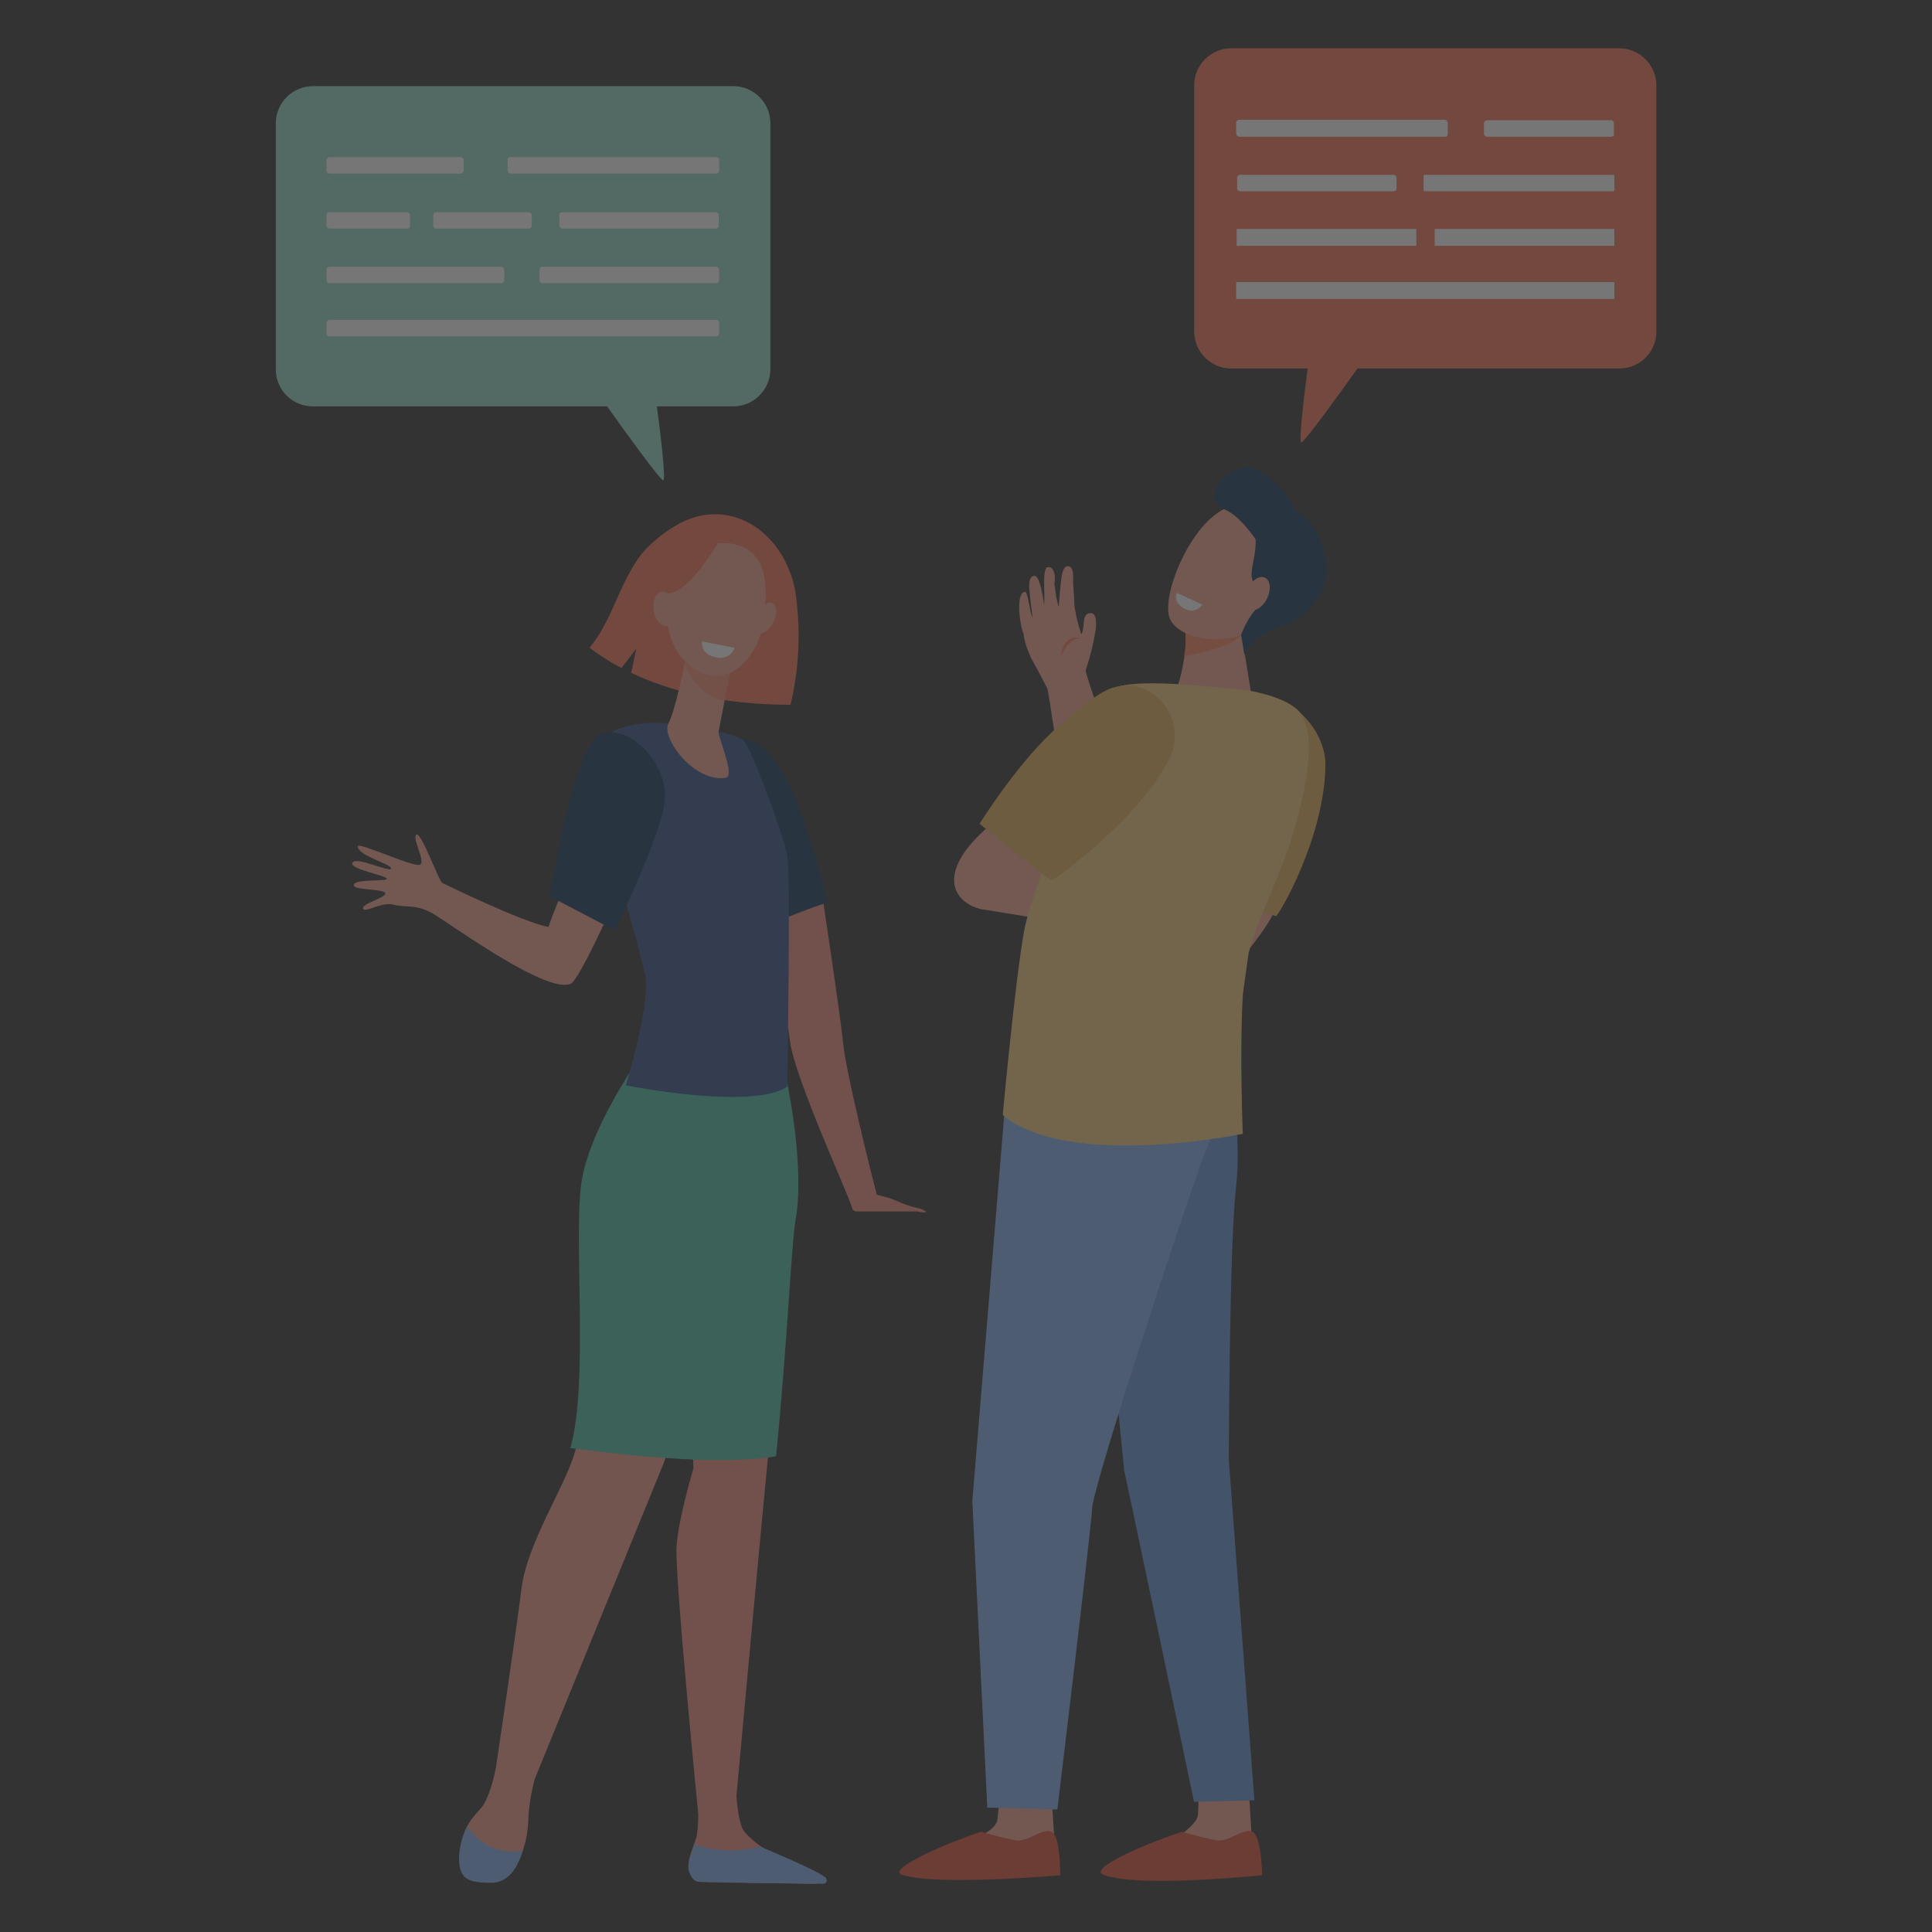 <?xml version="1.0" encoding="utf-8"?>
<!-- Generator: Adobe Illustrator 21.1.0, SVG Export Plug-In . SVG Version: 6.00 Build 0)  -->
<svg version="1.1" id="Layer_1" xmlns="http://www.w3.org/2000/svg" xmlns:xlink="http://www.w3.org/1999/xlink" x="0px" y="0px"
	 viewBox="0 0 400 400" style="enable-background:new 0 0 400 400;" xml:space="preserve">
<rect x="0" y="0" width="400" height="400" fill="#333333" stroke="none"/>
<style type="text/css">
	.st0{opacity:0.332;}
	.st1{fill:#F48C7F;}
	.st2{fill:#13375B;}
	.st3{fill:#F47458;}
	.st4{fill:#F79C8D;}
	.st5{fill:#86B1F2;}
	.st6{fill:#50BFA5;}
	.st7{fill:#355389;}
	.st8{fill:#F7A491;}
	.st9{opacity:0.5;fill:#F47458;enable-background:new    ;}
	.st10{fill:#FFFFFF;}
	.st11{fill:#96D9C9;}
	.st12{fill:#F8A492;}
	.st13{fill:#E5B05C;}
	.st14{fill:#DD513A;}
	.st15{fill:#FE875E;}
	.st16{fill:#6394DB;}
	.st17{fill:#F7CC7F;}
</style>
<g id="Grupo_762" transform="translate(-2854.143 1863.781)" class="st0">
	<g id="Grupo_767" transform="translate(2875.616 -1732.367)">
		<path id="Trazado_1218" class="st1" d="M170.2,119.4c-1.1-0.9-2.5-0.5-6.3-2.3c-1.2-0.5-2.4-0.8-3.6-1.1c-0.2,0-0.3-0.2-0.3-0.3
			c-1.2-4.5-6.3-25.1-6.9-31c-0.6-6.1-4.5-31.9-5.1-35.8c0-0.2-0.3-0.4-0.5-0.4c0,0,0,0-0.1,0l-11.3,3.1c-0.2,0.1-0.4,0.3-0.3,0.5
			c0.7,3.1,5,22.4,6.3,32.1c1,7.8,12.6,32.8,12.8,34.4c0,0,0,0,0,0c0.1,0.5,0.5,0.8,1,0.8c2.9,0,12,0,12.6,0
			C168.9,119.6,170.6,119.7,170.2,119.4z"/>
		<path id="Trazado_1219" class="st2" d="M145.1,39c-6-18.2-12.7-17.4-12.7-17.4l5.2,38.2c3.7-1,8.5-3.3,12.2-4.3
			C148.5,50,147,44.5,145.1,39z"/>
		<path id="Trazado_1220" class="st3" d="M143.3-8.3c-1.8-12-12.7-20.6-24-14.8c-2.9,1.6-5.6,3.7-7.8,6.2c-4.8,6.1-6,13.6-10.9,19.6
			c2.1,1.6,4.3,3,6.6,4.2l3.1-4.1l-1.1,5.1c7.6,3.6,18.3,6.6,33,6.6C144,7,144.3-0.7,143.3-8.3z"/>
		<path id="Trazado_1221" class="st1" d="M146.8,257c-1.7-1.3-3.1-2.1-8.6-4.8c-0.4-0.2-1.7-1-2.1-1.3c-1.3-0.9-2.4-1.9-3.4-3
			c-1-1.1-1.5-4.6-1.7-7.5c0.6-6.3,9.7-107.3,11.6-118.3c2-11.3-1-28.5-1-28.5l-7-2.7L121,137.3l1.1,35.3c0,0-3.1,10.2-3.5,16.2
			c-0.4,6.1,4.5,55.4,4.5,55.4l0,0c0,1.5-0.1,2.9-0.3,4.4c-0.4,1.8-2.4,5.6-1.5,7.4c0.4,0.9,1.1,1.7,2,2.2l24,0.4
			C148.7,258.6,147.8,257.7,146.8,257z"/>
		<path id="Trazado_1222" class="st4" d="M110.3,90c0,0-8.3,12.6-10.3,23s1.5,42.4-2.4,56.1c-2.1,7.4-9.9,18.8-11.1,28.4
			s-5.3,37.1-5.3,37.1l0,0c-0.6,2.9-1.6,6.5-2.9,8.1c-0.8,1-2.2,2.3-3.1,4.1c-1.5,2.9-0.7,7.1,0.4,9.5c0.6,1.2,0,1.2,1.2,1.6
			c3.7,1.1,7.7-0.8,9.3-4.4c1.1-2.5,1.7-5.3,1.8-8c0.1-2.9,0.6-5.7,1.3-8.5l0,0l26.7-65.4l19.3-56.5l4.9-29.1L110.3,90z"/>
		<path id="Trazado_1223" class="st5" d="M86.8,251.7c-5.8,1.1-9.6-2.3-11.6-4.9c-1.5,2.9-2.2,7.2-1.1,9.5c1,2.1,3.7,2,5.9,2.1
			c2.3,0.1,4.1-1.2,5.3-3.2C85.9,254.1,86.4,252.9,86.8,251.7z"/>
		<path id="Trazado_1224" class="st5" d="M136,250.9c-6.4,1.6-11.1,0.5-13.7-0.5c-0.7,1.9-1.6,4.3-1.1,5.7c0.6,1.7,1.4,2.1,2.1,2.1
			c5.8,0.2,21.3,0.4,25.7,0.4c0.4,0,0.7-0.3,0.7-0.7c0-0.2-0.1-0.3-0.2-0.5C148.5,256.1,136.5,251.2,136,250.9z"/>
		<path id="Trazado_1225" class="st6" d="M115.7,170.4c0.5,0,1,0.1,1.5,0.1l0.1,0c0.5,0,1,0.1,1.5,0.1l0.1,0c0.5,0,1,0.1,1.5,0.1
			h0.1c0.5,0,1,0,1.5,0.1c5.7,0.2,12.7,0.1,17.2-0.7c2.3-23,3.2-44.1,4-48.7c2.1-11.3-1.8-29.1-1.8-29.1l-1.8-0.3l1.2-6.6l-31,3.9
			c0,0-8.7,12.6-10.7,23c-2.1,10.4,1.5,42.4-2.5,56.1C96.6,168.3,105.4,169.7,115.7,170.4z"/>
		<path id="Trazado_1226" class="st7" d="M117.1,18.4c0,0-9.7-1.3-14.1,3.5c-4.4,4.8,8.4,43.1,9.2,49.2c0.8,6.1-4.1,22.2-4.1,22.2
			s26,5.2,33.4,0.3c0,0,0.8-43.7,0-48c-0.8-4.3-7.4-22-9-23.7C130.9,20.1,117.1,18.4,117.1,18.4z"/>
		<path id="Trazado_1227" class="st8" d="M120.8,3.6c0,0-0.1,0.3-0.2,0.9c-0.5,2.7-2.4,11.5-3.7,13.9c-1.5,2.9,5.3,12.3,11.9,11.2
			c2-0.3-1.7-8.6-1.5-9.5c0.3-1.7,0.8-4,1.2-6.3c0.3-1.3,0.5-2.7,0.8-3.9c0.7-3.6,1.3-6.5,1.3-6.5L120.8,3.6z"/>
		<path id="Trazado_1228" class="st9" d="M120.6,4.4c0.1-0.6,0.2-0.9,0.2-0.9l9.9-0.2c0,0-0.6,2.9-1.3,6.5c-0.2,1.2-0.5,2.6-0.8,3.9
			c-1.8-0.3-3.4-1.1-4.7-2.4c-1.6-1.4-2.9-3.3-3.6-5.3C120.4,5.4,120.5,4.8,120.6,4.4z"/>
		<path id="Trazado_1229" class="st8" d="M127.4-19c0,0-4.7-0.5-7.6,3.2S113.8-0.2,121,6.1s14.4-0.8,15.5-8.5
			C137.6-10,138-19.2,127.4-19z"/>
		<path id="Trazado_1230" class="st8" d="M138.6-2.5c-0.9,1.7-2.3,2.6-3.2,2.1c-0.9-0.5-1-2.3-0.1-4c0.9-1.7,2.3-2.6,3.2-2.1
			S139.5-4.1,138.6-2.5z"/>
		<path id="Trazado_1231" class="st3" d="M127.9-20.2c0,0-6.2,11.1-10.7,11.6s-5,6.4-5,6.4s1.6-13.6,6-16.3
			C122.6-21,127.9-20.2,127.9-20.2z"/>
		<path id="Trazado_1232" class="st8" d="M118.4-5.8c0.4,2-0.4,3.8-1.6,4s-2.6-1.1-2.9-3.1c-0.4-2,0.4-3.8,1.6-4
			S118.1-7.7,118.4-5.8z"/>
		<path id="Trazado_1233" class="st10" d="M123.9,1.4l6.7,1.3c-0.5,1.5-2.1,2.4-3.6,2C123.4,4.2,123.9,1.4,123.9,1.4z"/>
		<path id="Trazado_1234" class="st8" d="M53.7,56.7c-0.4-1,4.4-2.1,4.6-3.1c0.2-1-6.2-0.7-6.5-1.6c-0.5-1.6,7-0.8,6.8-1.5
			s-7.9-2-7.1-3.3c0.7-1.4,7.8,2.1,8,1.2c0.2-0.9-6.9-2.6-6.9-4.6c0-1,11.7,4.5,12.9,3.8s-1.7-5.4-0.8-6.2c1-0.8,4.7,9.7,5.4,10
			c0.7,0.3,16.5,8.1,22,9.1c0.5-1.9,4.7-11.8,5.1-13.5c3.2,2,6.7,2.2,10,4c-1.9,5.8-8.9,20.4-10.4,21.2C92.2,74.7,72.5,60.4,68.6,58
			c-3.9-2.4-6-1.4-8.5-2.1C57.5,55.2,54.1,57.7,53.7,56.7z"/>
		<path id="Trazado_1235" class="st2" d="M105.8,61.2c0,0,10-20.2,10.4-27.3s-6.7-14.9-12.8-13.6c-6.1,1.4-11,33.9-11,33.9
			L105.8,61.2z"/>
	</g>
	<g id="Grupo_768" transform="translate(2854.143 -1853.147)">
		<path id="Trazado_1236" class="st11" d="M151.8,7.2h-87c-4.3,0-7.7,3.5-7.7,7.7c0,0,0,0,0,0v50.9c0,4.3,3.4,7.7,7.7,7.7
			c0,0,0,0,0,0h60.9c3.9,5.5,11,15.3,11.6,15.3c0.6,0-0.5-9.3-1.3-15.3h15.8c4.3,0,7.7-3.5,7.7-7.7c0,0,0,0,0,0V14.9
			C159.5,10.6,156,7.2,151.8,7.2C151.8,7.2,151.8,7.2,151.8,7.2z"/>
		<path id="Rectángulo_1367" class="st10" d="M68.2,21.9h27.2c0.3,0,0.6,0.3,0.6,0.6v2.2c0,0.3-0.3,0.6-0.6,0.6H68.2
			c-0.3,0-0.6-0.3-0.6-0.6v-2.2C67.6,22.2,67.9,21.9,68.2,21.9z"/>
		<path id="Rectángulo_1368" class="st10" d="M68.2,33.3h16.1c0.3,0,0.6,0.3,0.6,0.6v2.2c0,0.3-0.3,0.6-0.6,0.6H68.2
			c-0.3,0-0.6-0.3-0.6-0.6V34C67.6,33.6,67.9,33.3,68.2,33.3z"/>
		<path id="Rectángulo_1369" class="st10" d="M90.3,33.3h19.2c0.3,0,0.6,0.3,0.6,0.6v2.2c0,0.3-0.3,0.6-0.6,0.6H90.3
			c-0.3,0-0.6-0.3-0.6-0.6V34C89.7,33.6,89.9,33.3,90.3,33.3z"/>
		<path id="Rectángulo_1370" class="st10" d="M116.4,33.3h31.8c0.3,0,0.6,0.3,0.6,0.6v2.2c0,0.3-0.3,0.6-0.6,0.6h-31.8
			c-0.3,0-0.6-0.3-0.6-0.6V34C115.7,33.6,116,33.3,116.4,33.3z"/>
		<path id="Rectángulo_1371" class="st10" d="M105.7,21.9h42.6c0.3,0,0.6,0.3,0.6,0.6v2.2c0,0.3-0.3,0.6-0.6,0.6h-42.6
			c-0.3,0-0.6-0.3-0.6-0.6v-2.2C105,22.2,105.3,21.9,105.7,21.9z"/>
		<path id="Rectángulo_1372" class="st10" d="M68.2,55.6h80.1c0.3,0,0.6,0.3,0.6,0.6v2.2c0,0.3-0.3,0.6-0.6,0.6H68.2
			c-0.3,0-0.6-0.3-0.6-0.6v-2.2C67.6,55.9,67.9,55.6,68.2,55.6z"/>
		<path id="Rectángulo_1373" class="st10" d="M68.2,44.6h35.6c0.3,0,0.6,0.3,0.6,0.6v2.2c0,0.3-0.3,0.6-0.6,0.6H68.2
			c-0.3,0-0.6-0.3-0.6-0.6v-2.2C67.6,44.9,67.9,44.6,68.2,44.6z"/>
		<path id="Rectángulo_1374" class="st10" d="M112.3,44.6h36c0.3,0,0.6,0.3,0.6,0.6c0,0,0,0,0,0v2.2c0,0.3-0.3,0.6-0.6,0.6h-36
			c-0.3,0-0.6-0.3-0.6-0.6c0,0,0,0,0,0v-2.2C111.7,44.9,112,44.6,112.3,44.6C112.3,44.6,112.3,44.6,112.3,44.6z"/>
	</g>
	<g id="Grupo_769" transform="translate(3113.078 -1863.781)">
		<path id="Trazado_1237" class="st3" d="M-4,10h80.3c4.3,0,7.7,3.5,7.7,7.7c0,0,0,0,0,0v50.9c0,4.3-3.4,7.7-7.7,7.7c0,0,0,0,0,0
			H22.1c-3.9,5.5-11,15.3-11.6,15.3c-0.6,0,0.5-9.3,1.3-15.3H-4c-4.3,0-7.7-3.5-7.7-7.7c0,0,0,0,0,0V17.7C-11.7,13.5-8.3,10-4,10
			C-4,10-4,10-4,10z"/>
		<path id="Trazado_1238" class="st10" d="M75.1,36.2H36c-0.1,0-0.2,0.1-0.2,0.2c0,0,0,0,0,0v3c0,0.1,0.1,0.2,0.2,0.2c0,0,0,0,0,0
			h39.1c0.1,0,0.2-0.1,0.2-0.2c0,0,0,0,0,0v-3C75.3,36.3,75.2,36.2,75.1,36.2L75.1,36.2z"/>
		<path id="Rectángulo_1375" class="st10" d="M29.6,39.6H-2.2c-0.3,0-0.6-0.3-0.6-0.6v-2.2c0-0.3,0.3-0.6,0.6-0.6h31.8
			c0.3,0,0.6,0.3,0.6,0.6V39C30.2,39.4,29.9,39.6,29.6,39.6z"/>
		<path id="Rectángulo_1376" class="st10" d="M40.3,28.3H-2.4C-2.7,28.3-3,28-3,27.6v-2.2c0-0.3,0.3-0.6,0.6-0.6h42.6
			c0.3,0,0.6,0.3,0.6,0.6v2.2C40.9,28,40.6,28.3,40.3,28.3z"/>
		<path id="Rectángulo_1377" class="st10" d="M74.7,28.3H48.9c-0.3,0-0.6-0.3-0.6-0.6v-2.2c0-0.3,0.3-0.6,0.6-0.6h25.7
			c0.3,0,0.6,0.3,0.6,0.6v2.2C75.3,28,75,28.3,74.7,28.3z"/>
		<path id="Trazado_1239" class="st10" d="M-3,61.9h78.3v-3.5H-3V61.9z"/>
		<rect id="Rectángulo_1378" x="38.1" y="47.4" class="st10" width="37.2" height="3.5"/>
		<rect id="Rectángulo_1379" x="-2.9" y="47.4" class="st10" width="37.2" height="3.5"/>
	</g>
	<g id="Grupo_776" transform="translate(3030.054 -1745.638)">
		<path id="Trazado_1250" class="st12" d="M88.2,69.7c-0.2,0.7-0.5,1.4-0.9,2.1c-2.5,4.5-8.2,10.9-8.2,10.9l-4.4-10
			c0,0,0.7-3.1,2-7.6C81,66.2,85,66.9,88.2,69.7z"/>
		<path id="Trazado_1251" class="st13" d="M62.8,61.1c0,0,24.7,10.6,25.5,10.4c0.5-0.1,10.1-16.2,10.2-31.4c0-7-7.2-15.4-15.3-13.7
			c-4.1,0.8-4,2-10,10.7C67.1,45.9,62.8,61.1,62.8,61.1z"/>
		<path id="Trazado_1252" class="st8" d="M41.7,251.8c0,0,0.6,9.7,0.6,9.7c0.2,1.2,1.1,4.3,1.1,5.4c0,4.2-20-3.6-15.5-5.4
			c0.4-0.2,2.5-1.4,2.7-2.9c0.2-2.2,0.7-6.7,0.7-6.7L41.7,251.8z"/>
		<path id="Trazado_1253" class="st14" d="M27.2,261.1c2.4,0.7,4.8,1.3,7.2,1.8c2.4,0.4,5.7-2.7,7.4-1.8c1.9,0.9,1.8,9,1.8,9
			s-25.6,2.3-32.8-0.1C8,269,17.5,264.4,27.2,261.1z"/>
		<path id="Trazado_1254" class="st8" d="M82.6,251.8c0,0,0.6,9.7,0.6,9.7c0.2,1.2,1.1,4.3,1.1,5.4c0,4.2-20-3.6-15.5-5.4
			c0.4-0.2,3.2-2.4,3.3-3.8c0.2-2.2,0.1-5.7,0.1-5.7L82.6,251.8z"/>
		<path id="Trazado_1255" class="st14" d="M68.8,261.1c2.4,0.7,4.8,1.3,7.2,1.8c2.4,0.4,5.7-2.7,7.4-1.8c1.9,0.9,2,9,2,9
			s-25.7,2.7-32.9-0.1C49.6,268.9,59,264.4,68.8,261.1z"/>
		<g id="Grupo_774" transform="translate(33.57 27.688)">
			<path id="Trazado_1256" class="st8" d="M42.9,47.4L25.3,22.8c-0.1-0.2-0.2-0.7-0.5-1.3c-0.9-2.4-2.7-7.5-4.3-12.6l0-0.1
				C20,7,18.9,4,17.9,1c-1.2-3.3-2.6-7.4-2.6-8.1c0-0.1,0.1-0.3,0.2-0.6c0.8-2.4,1.4-4.9,1.8-7.4c0.2-1.1,0.4-3.8-0.9-3.8
				c-2.1,0-1.1,2.7-2,4.4c-0.6-1.8-1.1-3.7-1.4-5.6l-0.3-5.2c-0.1-0.4,0.4-3.3-1.1-3.3h-0.1c-1.3,0.1-1.3,3.2-1.8,8.4
				c-0.2-0.6-0.3-1.3-0.5-2c-0.1-0.9-0.2-1.8-0.4-2.7c0.3-1.4,0.1-3.7-1.4-3.5c-0.8,0.1-0.7,3.3-0.7,3.3c0,0.4,0.1,3.8,0,4.5
				c-0.2-1.1-0.8-6-2-6c-1,0-1.1,1.3-1.1,2.3c0,0.6,0.6,5.8,0.7,6.4c-0.5-0.8-1-5.4-1.5-5.4c-2,0-1.2,6.5-0.5,8.3
				c0.1,0.3,0.2,0.6,0.2,0.9c0.3,1.7,0.9,3.3,1.7,4.9c1.2,2.1,2.9,5.4,3.2,6c0.2,1,0.8,4.8,1.5,9.5c0.3,2,0.7,4.2,1,6.5h0
				c0.1,0.5,0.4,2.1,1.8,8c1.9,8.1,2.1,8.5,2.2,8.6c0.8,1.5,19.8,27.2,20.6,28.3l0.5,0.6L42.9,47.4z"/>
			<path id="Trazado_1257" class="st3" d="M10.2-10c0,0,1.4-3.7,4-3.7c-0.9-0.3-1.9-0.1-2.6,0.5C10.3-12.3,10.2-10,10.2-10z"/>
		</g>
		<g id="Grupo_775" transform="translate(75.639 0)">
			<path id="Trazado_1258" class="st8" d="M5.1,10.6l2.3,14.3c0,0-8.6,6.9-13.7,5.5c-4.2-1.2-1.3-6.7-1.3-6.7S-5.4,16-6.1,12
				S5.1,10.6,5.1,10.6z"/>
			<path id="Trazado_1259" class="st15" d="M3.4,14.9c-3.1,1.4-6.4,2.3-9.8,2.8c0.4-1.9,0.4-3.8,0.2-5.7c-0.3-1.8,2-2.3,4.7-2.2
				c3.4,0.3,6.5,0.8,6.5,0.8l0.4,2.8C4.9,14,4.2,14.5,3.4,14.9z"/>
			<path id="Trazado_1260" class="st8" d="M16-5.9c0.4,0-3.4,16-9.2,18.7s-14.5,1.3-16.2-3c-1.8-4.8,4.8-21.1,13-23.2S16-5.9,16-5.9
				z"/>
			<path id="Trazado_1261" class="st2" d="M9.2-20.6c3.3,1.9,5.9,4.8,7.5,8.3c2.2,1,4.8,3.3,6.1,9.3c1.6,7.4-4,13.2-9.9,14.9
				s-6.8,5.6-6.8,5.6l-0.7-4.2c0,0,1.3-3.6,3.3-5.5S7.8,3.4,7.6,1.2c-0.2-1.7,1-4.9,0.8-7.7c0,0-3.3-5-6.5-6.2
				C-3.6-14.7,3.2-24.1,9.2-20.6z"/>
			<path id="Trazado_1262" class="st8" d="M6.7,4C6,5.8,6.3,7.7,7.4,8.1s2.7-0.7,3.5-2.6c0.8-1.8,0.5-3.7-0.7-4.1S7.5,2.1,6.7,4z"/>
		</g>
		<path id="Trazado_1263" class="st12" d="M60.7,75.5L26.7,70c0,0,3.9-9.7,5.2-9.7c1.4,0,25.7,10.6,25.7,10.6l1.9,3.9L60.7,75.5z"/>
		<path id="Trazado_1264" class="st16" d="M78,98.8c0,0,3.4,16.4,2,28.8c-1.4,12.4-1.5,56.5-1.5,56.5l5.3,70.5l-12.5,0.3
			c0,0-14.8-70.5-14.5-68.7c0.3,1.8-5-49.6-5-49.6l17.7-39.3L78,98.8z"/>
		<path id="Trazado_1265" class="st5" d="M74.7,98c0,0,2.2,14.7-0.6,21.2c-2.8,6.5-23.7,69.9-23.9,75c-0.3,5.2-7.2,62.3-7.2,62.3
			l-14.5-0.4l-3.1-63.5l6.6-79.8l6.4-20.2L74.7,98z"/>
		<path id="Trazado_1266" class="st8" d="M83,24.9c0,0-3.6,2.4-6.9,2.1c-3.3-0.3-8.1-3.4-8.1-3.4l0.7-2.2c0,0,8.6-1.3,8.9-1.1
			C77.7,20.4,83,24.9,83,24.9z"/>
		<path id="Trazado_1267" class="st12" d="M44.8,59.8c0,0-12.8,12.1-18.6,10c-5.8-2.1-8.2-9.1,5.9-19.5
			C44.8,41.1,44.8,59.8,44.8,59.8z"/>
		<path id="Trazado_1268" class="st17" d="M36.1,74.7C38,64.4,51.8,32.1,52.9,26.1c0.5-2.9,8-3,15.1-2.6C75.5,24,83,24.9,83,24.9
			s6.6,1.1,9.6,3.8s3.7,10.3-0.5,24.7c-3.3,11.3-7.4,17.6-9.5,25.8c-0.4,2.8-0.8,5.5-1.2,8.7c-0.7,12.4,0,28.7,0,28.7
			s-36.1,7.5-49.7-3.9C31.7,112.7,34.2,85.4,36.1,74.7z"/>
		<path id="Trazado_1269" class="st13" d="M26.9,52.4c0,0,14.2,11.7,15,11.7c0.5,0,20.2-14.5,24.8-26.4c2.5-6.6-2.8-13.9-8.8-13.9
			c-4.2,0-6,1.1-14.3,8.1S26.9,52.4,26.9,52.4z"/>
		<path id="Trazado_1270" class="st10" d="M67.7,4.6L73,7c-0.7,1.2-2.2,1.6-3.4,1C66.8,6.7,67.7,4.6,67.7,4.6z"/>
	</g>
</g>
</svg>
